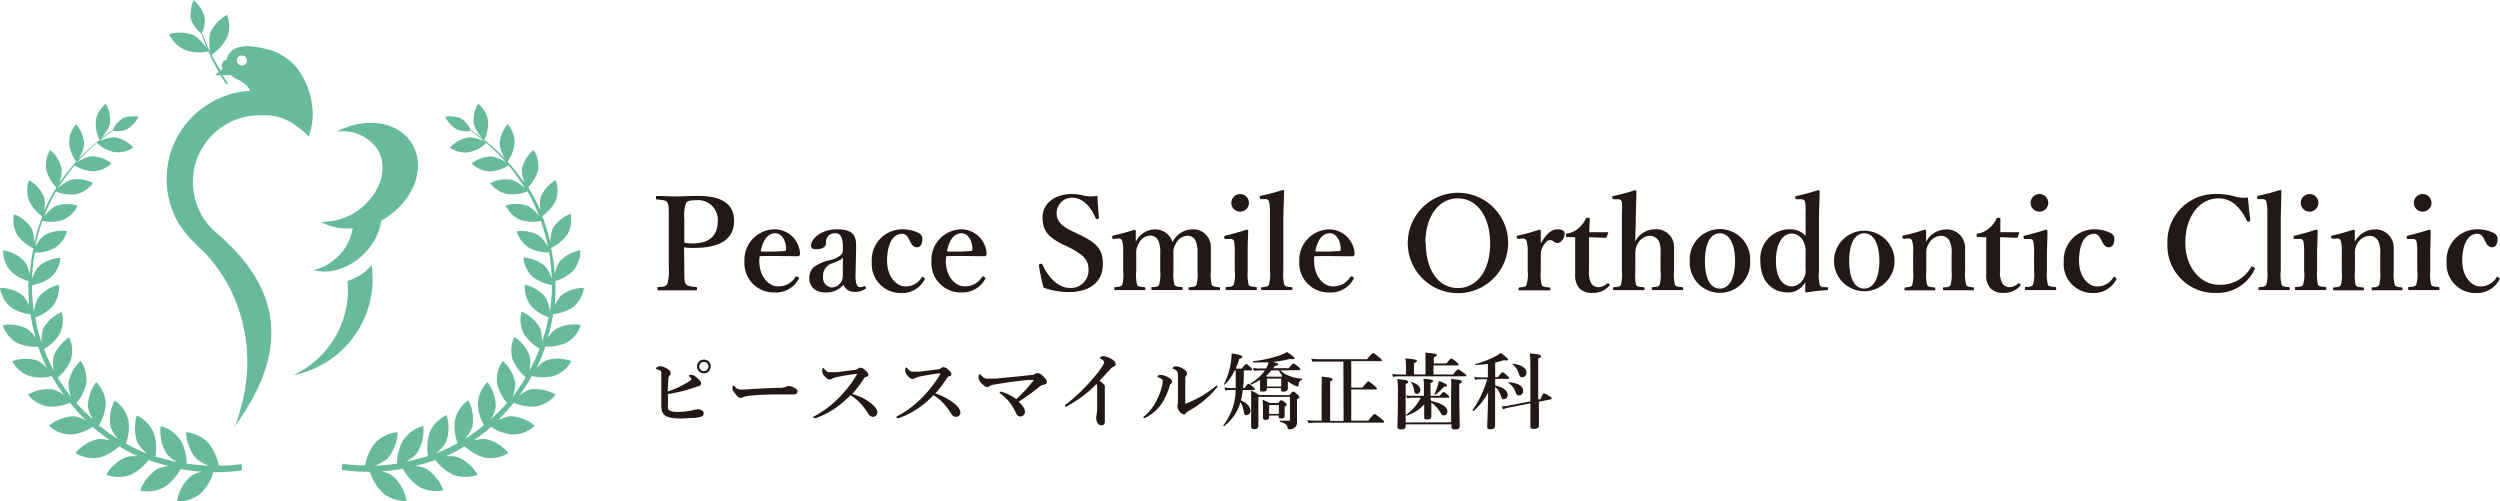 <svg xmlns="http://www.w3.org/2000/svg" viewBox="0 0 283.46 56.81"><defs><style>.cls-1{fill:#231815;}.cls-2{fill:#67ba9a;}</style></defs><title>header_pc_logo</title><g id="レイヤー_2" data-name="レイヤー 2"><g id="レイヤー_2-2" data-name="レイヤー 2"><path class="cls-1" d="M77.59,30.21c0,1.47,0,1.69.14,1.95s.55.32,1.18.38c.11,0,.12.05.12.19s0,.19-.13.19c-.69,0-1.47,0-2.14,0s-1.49,0-2.1,0c-.09,0-.12,0-.12-.19s0-.19.13-.19c.56,0,.85-.06,1-.38a5.66,5.66,0,0,0,.16-1.95V24.89c0-1.4,0-1.58-.15-1.9s-.6-.31-1.17-.37c-.1,0-.13,0-.13-.21s0-.19.13-.19c.66,0,1.5.05,2.19.05s1.47-.06,2.41-.06c3.08,0,4.12,1.16,4.12,2.83s-1,3.07-4.58,3.07a8.14,8.14,0,0,1-1.09-.06Zm0-2.7a4.76,4.76,0,0,0,.94.09c2.12,0,2.85-1.1,2.85-2.48a2.23,2.23,0,0,0-2.54-2.41c-.34,0-.86,0-1.06.31a4.6,4.6,0,0,0-.19,1.87Z"/><path class="cls-1" d="M86.09,29.56c0,1.94,1.19,2.91,2.1,2.91a2.24,2.24,0,0,0,2-1.06.17.17,0,0,1,.15-.07.3.3,0,0,1,.13.06c.06,0,.12.1.12.14a.46.46,0,0,1-.08.17,2.9,2.9,0,0,1-2.71,1.45,3.32,3.32,0,0,1-3.39-3.52A3.46,3.46,0,0,1,87.85,26a2.89,2.89,0,0,1,2.86,2.73.32.32,0,0,1-.07.25c-.07.09-.13.07-.22.07-1.48,0-3-.06-4.27,0A2.21,2.21,0,0,0,86.09,29.56ZM89,28.46c.11,0,.13-.1.13-.23,0-.82-.4-1.78-1.25-1.78s-1.41.85-1.63,2.06A23,23,0,0,0,89,28.46Z"/><path class="cls-1" d="M97,31.27c0,.94.19,1.29.53,1.29a.72.72,0,0,0,.42-.11.14.14,0,0,1,.19.08c.06.1.06.15,0,.22a2.1,2.1,0,0,1-1.25.34,1.26,1.26,0,0,1-1.25-.8,2.55,2.55,0,0,1-2,.87c-1.44,0-1.88-.9-1.88-1.56a1.68,1.68,0,0,1,.5-1.3,4.68,4.68,0,0,1,1.88-.81A3,3,0,0,0,95.23,29a.81.81,0,0,0,.34-.57V28c0-1.1-.28-1.56-.88-1.56a1,1,0,0,0-.76.3,1,1,0,0,0-.27.82c0,.39-.36.7-1.13.7-.45,0-.57-.17-.57-.47C92,27.08,93.09,26,94.9,26c2.15,0,2.18,1,2.17,2.19ZM95.57,29.2c-.15.22-.35.33-1.17.64a1.49,1.49,0,0,0-1.08,1.54,1.1,1.1,0,0,0,.93,1.21,1.28,1.28,0,0,0,1.31-1.28Z"/><path class="cls-1" d="M104,26.35a.8.8,0,0,1,.59.69c0,.53-.16,1-.64,1s-.71-.56-.88-.91-.4-.62-.78-.62c-1.13,0-1.71,1.28-1.71,3.08s1.08,2.88,2.05,2.88a2.06,2.06,0,0,0,1.86-1c.07-.11.15-.1.26,0s.14.13.09.22a2.88,2.88,0,0,1-2.66,1.54,3.28,3.28,0,0,1-3.33-3.52A3.47,3.47,0,0,1,102.2,26,4.07,4.07,0,0,1,104,26.35Z"/><path class="cls-1" d="M107.24,29.56c0,1.94,1.19,2.91,2.1,2.91a2.25,2.25,0,0,0,2-1.06.16.16,0,0,1,.14-.07.28.28,0,0,1,.14.06s.11.1.11.14a.59.59,0,0,1-.07.17A2.92,2.92,0,0,1,109,33.16a3.32,3.32,0,0,1-3.39-3.52A3.46,3.46,0,0,1,109,26a2.89,2.89,0,0,1,2.86,2.73.32.32,0,0,1-.07.25c-.08.09-.13.07-.22.07-1.49,0-3-.06-4.27,0A2.21,2.21,0,0,0,107.24,29.56Zm2.87-1.1c.12,0,.14-.1.14-.23,0-.82-.4-1.78-1.25-1.78s-1.41.85-1.63,2.06A22.74,22.74,0,0,0,110.11,28.46Z"/><path class="cls-1" d="M120.55,27.74c-1.75-.88-2.34-1.61-2.34-3.11S119.53,22,121.5,22a5.62,5.62,0,0,1,1.48.2,3.76,3.76,0,0,0,1.46,0c0,.75.1,1.7.16,2.48,0,.07,0,.12-.15.15s-.19,0-.22-.09c-.57-1.35-1.48-2.32-2.65-2.32a1.73,1.73,0,0,0-1.77,1.85c0,.66.4,1.27,1.63,1.88l.8.38c2.08,1,2.81,1.67,2.81,3.42,0,2-1.45,3.17-3.92,3.17a8.52,8.52,0,0,1-2.81-.51,23.67,23.67,0,0,1-.52-2.46c0-.1,0-.2.16-.23s.22,0,.25.09c.66,1.48,1.81,2.64,3.09,2.64a2,2,0,0,0,2.12-2.11c0-1.12-.66-1.69-2.14-2.46Z"/><path class="cls-1" d="M126.3,27.08c-.15,0-.18,0-.19-.16s0-.19.16-.22c.6-.13,1.63-.41,2.35-.65a.15.15,0,0,1,.16.12c0,.43,0,.87,0,1.24a2.45,2.45,0,0,1,2.07-1.4,2.07,2.07,0,0,1,2.1,1.45A2.54,2.54,0,0,1,135.21,26a2,2,0,0,1,2.08,2.1c0,.54,0,1.28,0,1.63v1a5.21,5.21,0,0,0,.1,1.56c.12.22.43.23.82.28.09,0,.12,0,.12.16s0,.17-.12.17c-.51,0-1.11,0-1.61,0s-1.13,0-1.7,0c-.12,0-.14,0-.14-.17s0-.16.14-.16c.41-.05.64-.05.76-.28a4.54,4.54,0,0,0,.12-1.56v-2a3.34,3.34,0,0,0-.16-1.27,1,1,0,0,0-1-.73,1.5,1.5,0,0,0-1.26.84,1.78,1.78,0,0,0-.31,1.14v2a5.21,5.21,0,0,0,.1,1.56c.1.22.4.23.84.28.09,0,.1,0,.1.17s0,.16-.12.16c-.56,0-1.14,0-1.61,0s-1.13,0-1.68,0c-.11,0-.13,0-.13-.17s0-.16.13-.16c.4,0,.64-.05.75-.28a4.54,4.54,0,0,0,.12-1.56v-2a3,3,0,0,0-.16-1.27,1,1,0,0,0-1-.73,1.48,1.48,0,0,0-1.24.84,1.94,1.94,0,0,0-.32,1.17v2a5.36,5.36,0,0,0,.09,1.56c.1.23.41.23.82.28.09,0,.12,0,.12.19s0,.14-.12.14c-.51,0-1.13,0-1.63,0s-1.1,0-1.64,0c-.11,0-.13,0-.13-.16s0-.16.13-.17c.41-.05.64-.05.78-.28a4.46,4.46,0,0,0,.1-1.56V28.58a4.06,4.06,0,0,0-.1-1.22.42.42,0,0,0-.52-.31Z"/><path class="cls-1" d="M140,28.64a6.74,6.74,0,0,0-.07-1.25c-.08-.23-.22-.32-.54-.29l-.39,0c-.14,0-.17,0-.19-.17s0-.19.16-.22c.58-.13,1.69-.44,2.38-.67a.16.16,0,0,1,.18.15c-.05,1.07-.06,1.89-.06,2.59v1.93a5.37,5.37,0,0,0,.1,1.57c.12.22.37.22.84.25.09,0,.1.06.1.19s0,.17-.1.17c-.53,0-1.13,0-1.63,0s-1.16,0-1.66,0c-.12,0-.15,0-.15-.17s0-.19.14-.19c.42,0,.66-.05.77-.25a3.94,3.94,0,0,0,.12-1.57ZM141.61,23a1,1,0,1,1-1-1A1,1,0,0,1,141.61,23Z"/><path class="cls-1" d="M144,24.12a5.78,5.78,0,0,0-.1-1.21.41.41,0,0,0-.49-.33l-.39,0c-.13,0-.16,0-.18-.17s0-.19.15-.22a24.45,24.45,0,0,0,2.42-.64c.1,0,.18,0,.18.1,0,1.1-.08,2.17-.08,3.61v5.43a4.47,4.47,0,0,0,.11,1.57c.11.24.35.25.82.3.09,0,.1,0,.1.17s0,.16-.12.16c-.54,0-1.11,0-1.6,0s-1.13,0-1.67,0c-.13,0-.16,0-.16-.16s0-.16.15-.17c.45-.05.63-.06.74-.3a4.57,4.57,0,0,0,.12-1.57Z"/><path class="cls-1" d="M149,29.56c0,1.94,1.19,2.91,2.1,2.91a2.23,2.23,0,0,0,2-1.06.19.19,0,0,1,.15-.07.25.25,0,0,1,.13.06c.06,0,.12.1.12.14a.59.59,0,0,1-.07.17,2.92,2.92,0,0,1-2.72,1.45,3.32,3.32,0,0,1-3.39-3.52,3.46,3.46,0,0,1,3.4-3.63,2.91,2.91,0,0,1,2.87,2.73.29.29,0,0,1-.08.25c-.07.09-.13.07-.22.07-1.48,0-3-.06-4.27,0A2.21,2.21,0,0,0,149,29.56Zm2.88-1.1c.12,0,.13-.1.13-.23,0-.82-.39-1.78-1.25-1.78s-1.4.85-1.63,2.06A23,23,0,0,0,151.85,28.46Z"/><path class="cls-1" d="M171,27.55a5.69,5.69,0,0,1-11.38,0,5.69,5.69,0,0,1,11.38,0Zm-9.34,0c0,3.1,1.46,5.11,3.64,5.11s3.66-2,3.66-5.06-1.5-5.11-3.66-5.11S161.62,24.51,161.62,27.55Z"/><path class="cls-1" d="M172.19,27.08c-.16,0-.19,0-.21-.16s0-.19.18-.22a21.39,21.39,0,0,0,2.35-.66c.1,0,.19.06.19.13,0,.41,0,.85,0,1.44.44-.79,1.06-1.61,1.9-1.61.5,0,.81.19.81.45,0,.59-.44,1.1-.8,1.1s-.53-.32-.82-.32-.38.07-.67.44a1.89,1.89,0,0,0-.42,1.29v1.79a4.71,4.71,0,0,0,.11,1.56c.11.23.35.23.86.28.09,0,.11,0,.11.19s0,.14-.11.14c-.55,0-1.17,0-1.66,0s-1.17,0-1.71,0c-.09,0-.12,0-.12-.14s0-.18.12-.19c.44-.05.67-.05.77-.28a3.88,3.88,0,0,0,.15-1.56V28.58a4.12,4.12,0,0,0-.12-1.2.41.41,0,0,0-.49-.33Z"/><path class="cls-1" d="M177.72,26.88c-.13,0-.16,0-.16-.21s0-.19.18-.2a2.54,2.54,0,0,0,1.29-.64,3.36,3.36,0,0,0,.76-1c0-.12.09-.14.25-.14s.21,0,.21.14c0,.49-.05,1-.05,1.5.66,0,1.47,0,2.09,0,.05,0,.07,0,.05.1l-.16.42a.14.14,0,0,1-.14.11c-.55,0-1.24-.06-1.87-.06l0,3.76a2.57,2.57,0,0,0,.28,1.51,1,1,0,0,0,.79.39,1.43,1.43,0,0,0,.94-.39c.08-.06.15-.05.24,0s.15.16,0,.28a2.35,2.35,0,0,1-1.78.76,2.09,2.09,0,0,1-1.54-.49,2.26,2.26,0,0,1-.5-1.65c0-.7,0-1.36,0-2.07l0-2.1Z"/><path class="cls-1" d="M185.4,27.39A2.53,2.53,0,0,1,187.61,26a2,2,0,0,1,2.2,2.08c0,.81,0,1.28,0,1.66v1a4.56,4.56,0,0,0,.1,1.54c.09.23.37.23.81.28.08,0,.11,0,.11.17s0,.16-.13.16c-.56,0-1.14,0-1.63,0s-1.1,0-1.64,0c-.12,0-.15,0-.15-.16s0-.16.13-.17c.43-.05.66-.05.77-.28a4.42,4.42,0,0,0,.1-1.54v-2a3.4,3.4,0,0,0-.13-1.25,1.16,1.16,0,0,0-1.12-.75,1.58,1.58,0,0,0-1.31.84,2.11,2.11,0,0,0-.3,1.17v2a5.5,5.5,0,0,0,.08,1.54c.09.2.33.23.81.28.12,0,.15,0,.15.16s0,.17-.15.17c-.54,0-1.07,0-1.55,0s-1.18,0-1.75,0c-.09,0-.12,0-.12-.17s0-.15.12-.16c.45-.05.67-.05.78-.28a4.89,4.89,0,0,0,.11-1.54V24.13a9.06,9.06,0,0,0,0-1.19c-.05-.28-.24-.36-.49-.35l-.41,0c-.15,0-.16,0-.18-.18s0-.17.15-.2a22,22,0,0,0,2.42-.65c.06,0,.15.08.15.12,0,1.09-.07,2.16-.07,3.58Z"/><path class="cls-1" d="M198.44,29.59a3.43,3.43,0,1,1-6.85,0,3.43,3.43,0,1,1,6.85,0Zm-5.13,0c0,1.84.54,3.13,1.7,3.13s1.72-1.4,1.72-3.13-.55-3.14-1.72-3.14S193.31,27.83,193.31,29.59Z"/><path class="cls-1" d="M204.72,24.15a6.58,6.58,0,0,0-.05-1.27c-.06-.23-.28-.3-.53-.29l-.35,0c-.18,0-.21,0-.23-.16s0-.19.18-.22a23.52,23.52,0,0,0,2.41-.66c.07,0,.17.07.17.14,0,1-.08,2.15-.08,3.57V30.8a4.48,4.48,0,0,0,.1,1.52c.1.22.26.22.45.24h.34c.1,0,.13,0,.13.16s0,.18-.13.19c-.58,0-1.63.14-2.29.25-.1,0-.15,0-.15-.17,0-.35,0-.63,0-1a2.21,2.21,0,0,1-1.92,1.17c-2,0-3.17-1.45-3.17-3.52A3.32,3.32,0,0,1,203,26a2.32,2.32,0,0,1,1.73.74Zm0,4.46a2.25,2.25,0,0,0-.27-1.29,1.51,1.51,0,0,0-1.27-.84c-1.14,0-1.82,1.26-1.82,3.11s.74,2.88,1.81,2.88a1.57,1.57,0,0,0,1.26-.78,1.71,1.71,0,0,0,.29-1.19Z"/><path class="cls-1" d="M214.81,29.59a3.43,3.43,0,1,1-6.86,0,3.43,3.43,0,1,1,6.86,0Zm-5.14,0c0,1.84.54,3.13,1.7,3.13s1.72-1.4,1.72-3.13-.54-3.14-1.72-3.14S209.67,27.83,209.67,29.59Z"/><path class="cls-1" d="M215.92,27.07c-.15,0-.19,0-.21-.16s0-.19.18-.22a21.56,21.56,0,0,0,2.32-.65c.09,0,.18.06.18.12,0,.41,0,.86,0,1.25a2.59,2.59,0,0,1,2.27-1.4,2.07,2.07,0,0,1,2.15,2.1c0,.54,0,1.28,0,1.63v1a4.93,4.93,0,0,0,.12,1.56c.1.22.34.23.76.28.09,0,.12,0,.12.17s0,.16-.12.16c-.54,0-1.1,0-1.6,0s-1.11,0-1.67,0c-.1,0-.12,0-.12-.16s0-.17.12-.17c.39,0,.63-.05.75-.28a4.93,4.93,0,0,0,.11-1.56v-2a2.85,2.85,0,0,0-.17-1.27,1.08,1.08,0,0,0-1.07-.73,1.62,1.62,0,0,0-1.32.84,1.87,1.87,0,0,0-.31,1.17v2a5,5,0,0,0,.09,1.56c.11.23.35.23.8.28.11,0,.13,0,.13.17s0,.16-.13.16c-.51,0-1.08,0-1.57,0s-1.13,0-1.69,0c-.08,0-.1,0-.1-.16s0-.16.1-.17c.43-.05.66-.05.78-.28a4.74,4.74,0,0,0,.1-1.56V28.58a4.06,4.06,0,0,0-.1-1.23c-.09-.25-.2-.33-.45-.31Z"/><path class="cls-1" d="M224.29,26.88c-.14,0-.17,0-.17-.21s0-.19.18-.2a2.51,2.51,0,0,0,1.29-.64,3.07,3.07,0,0,0,.76-1c.05-.12.09-.14.25-.14s.21,0,.21.14c0,.49,0,1,0,1.5.66,0,1.46,0,2.08,0,.06,0,.07,0,.06.1l-.16.42a.16.16,0,0,1-.15.11c-.54,0-1.23-.06-1.86-.06l0,3.76a2.49,2.49,0,0,0,.28,1.51,1,1,0,0,0,.79.39,1.45,1.45,0,0,0,.94-.39c.07-.06.14-.05.23,0s.15.16,0,.28a2.33,2.33,0,0,1-1.77.76,2.07,2.07,0,0,1-1.54-.49,2.21,2.21,0,0,1-.5-1.65c0-.7,0-1.36,0-2.07l0-2.1Z"/><path class="cls-1" d="M230.63,28.64a6.56,6.56,0,0,0-.08-1.25c-.07-.23-.22-.32-.54-.29l-.38,0c-.15,0-.18,0-.19-.17s0-.19.16-.22c.57-.13,1.69-.44,2.38-.67a.15.15,0,0,1,.17.15c0,1.07-.06,1.89-.06,2.59v1.93a4.9,4.9,0,0,0,.11,1.57c.11.22.36.22.83.25.09,0,.11.06.11.19s0,.17-.11.17c-.53,0-1.13,0-1.63,0s-1.16,0-1.66,0c-.11,0-.14,0-.14-.17s0-.19.13-.19c.43,0,.66-.05.78-.25a4.15,4.15,0,0,0,.12-1.57ZM232.24,23a1,1,0,1,1-2,0,1,1,0,1,1,2,0Z"/><path class="cls-1" d="M239.15,26.35a.8.8,0,0,1,.59.69c0,.53-.16,1-.65,1s-.7-.56-.88-.91-.39-.62-.77-.62c-1.14,0-1.71,1.28-1.71,3.08s1.07,2.88,2,2.88a2.06,2.06,0,0,0,1.87-1c.07-.11.14-.1.26,0s.13.13.09.22a2.88,2.88,0,0,1-2.66,1.54A3.28,3.28,0,0,1,234,29.64,3.47,3.47,0,0,1,237.36,26,4.07,4.07,0,0,1,239.15,26.35Z"/><path class="cls-1" d="M255.14,24.92a.17.17,0,0,1-.15.21c-.15,0-.18,0-.24-.12a5.79,5.79,0,0,0-1.32-1.83,2.92,2.92,0,0,0-1.88-.69c-2.13,0-3.77,2-3.77,5.05,0,2.7,1.66,4.75,3.85,4.75a4,4,0,0,0,3.61-2c0-.07.1-.1.29,0s.16.14.1.26a4.62,4.62,0,0,1-4.31,2.66,5.36,5.36,0,0,1-5.57-5.59A5.41,5.41,0,0,1,251.38,22a7.74,7.74,0,0,1,1.86.23,3.93,3.93,0,0,0,1.64.17C254.94,23.15,255.05,24.16,255.14,24.92Z"/><path class="cls-1" d="M257.08,24.12a5.78,5.78,0,0,0-.1-1.21.41.41,0,0,0-.48-.33l-.4,0c-.13,0-.16,0-.18-.17s0-.19.15-.22a24.45,24.45,0,0,0,2.42-.64c.11,0,.18,0,.18.1,0,1.1-.07,2.17-.07,3.61v5.43a4.58,4.58,0,0,0,.1,1.57c.12.24.35.25.82.3.09,0,.1,0,.1.17s0,.16-.11.16c-.55,0-1.12,0-1.6,0s-1.13,0-1.68,0c-.13,0-.16,0-.16-.16s0-.16.15-.17c.45-.05.63-.06.75-.3a5,5,0,0,0,.11-1.57Z"/><path class="cls-1" d="M261.25,28.64a6.74,6.74,0,0,0-.07-1.25c-.07-.23-.22-.32-.55-.29l-.38,0c-.14,0-.17,0-.19-.17s0-.19.16-.22c.58-.13,1.69-.44,2.38-.67a.16.16,0,0,1,.18.15c0,1.07-.06,1.89-.06,2.59v1.93a5.37,5.37,0,0,0,.1,1.57c.12.22.37.22.84.25.09,0,.1.06.1.19s0,.17-.1.17c-.53,0-1.13,0-1.63,0s-1.16,0-1.66,0c-.12,0-.15,0-.15-.17s0-.19.14-.19c.42,0,.66-.05.77-.25a3.94,3.94,0,0,0,.12-1.57ZM262.87,23a1,1,0,1,1-2,0,1,1,0,1,1,2,0Z"/><path class="cls-1" d="M264.54,27.07c-.15,0-.19,0-.21-.16s0-.19.18-.22a21.56,21.56,0,0,0,2.32-.65c.09,0,.17.06.17.12,0,.41,0,.86,0,1.25a2.59,2.59,0,0,1,2.27-1.4,2.06,2.06,0,0,1,2.14,2.1c0,.54,0,1.28,0,1.63v1a4.63,4.63,0,0,0,.12,1.56c.1.22.33.23.76.28.09,0,.12,0,.12.17s0,.16-.12.16c-.54,0-1.1,0-1.6,0s-1.12,0-1.67,0c-.11,0-.12,0-.12-.16s0-.17.12-.17c.39,0,.63-.05.74-.28a4.54,4.54,0,0,0,.12-1.56v-2a2.85,2.85,0,0,0-.17-1.27,1.08,1.08,0,0,0-1.08-.73,1.65,1.65,0,0,0-1.32.84,1.92,1.92,0,0,0-.3,1.17v2a5.52,5.52,0,0,0,.08,1.56c.12.23.36.23.81.28.1,0,.13,0,.13.17s0,.16-.13.16c-.51,0-1.09,0-1.57,0s-1.13,0-1.69,0c-.09,0-.1,0-.1-.16s0-.16.1-.17c.43-.05.66-.05.78-.28a4.74,4.74,0,0,0,.1-1.56V28.58a4.06,4.06,0,0,0-.1-1.23c-.09-.25-.21-.33-.45-.31Z"/><path class="cls-1" d="M274.08,28.64a6.56,6.56,0,0,0-.08-1.25c-.07-.23-.22-.32-.54-.29l-.38,0c-.15,0-.18,0-.19-.17s0-.19.16-.22c.57-.13,1.69-.44,2.38-.67a.15.15,0,0,1,.17.15c0,1.07-.05,1.89-.05,2.59v1.93a5.37,5.37,0,0,0,.1,1.57c.12.22.37.22.84.25.08,0,.1.06.1.19s0,.17-.1.17c-.53,0-1.14,0-1.63,0s-1.16,0-1.66,0c-.12,0-.15,0-.15-.17s0-.19.13-.19c.43,0,.66-.05.78-.25a3.94,3.94,0,0,0,.12-1.57ZM275.69,23a1,1,0,1,1-2,0,1,1,0,1,1,2,0Z"/><path class="cls-1" d="M282.6,26.35a.8.8,0,0,1,.59.69c0,.53-.16,1-.64,1s-.71-.56-.88-.91-.4-.62-.78-.62c-1.13,0-1.71,1.28-1.71,3.08s1.08,2.88,2,2.88a2.06,2.06,0,0,0,1.87-1c.07-.11.15-.1.26,0s.14.13.09.22a2.88,2.88,0,0,1-2.66,1.54,3.28,3.28,0,0,1-3.33-3.52A3.47,3.47,0,0,1,280.81,26,4.07,4.07,0,0,1,282.6,26.35Z"/><path class="cls-1" d="M75.74,45.66a4.18,4.18,0,0,0,0,.64c0,.14.12.2.24.27a1.77,1.77,0,0,0,.77.13,7.41,7.41,0,0,0,1.89-.21,2.06,2.06,0,0,1,.49-.08c.38,0,.65.18.65.45s-.11.31-.29.39a3.39,3.39,0,0,1-.86.14c-.52,0-1,.06-1.47.06-1,0-1.65-.16-1.9-.48a1.1,1.1,0,0,1-.22-.43,3,3,0,0,1-.06-.76c0-.58,0-1.17,0-1.75s0-1,0-1.52,0-.43-.27-.56l-.25-.1c-.06,0-.09,0-.09-.08s.31-.25.51-.25a1.67,1.67,0,0,1,.73.27c.33.19.43.33.43.5a.39.39,0,0,1-.14.32c-.07.07-.1.13-.12.44s-.06.83-.07,1.34a10.29,10.29,0,0,0,1.4-.57,10.77,10.77,0,0,0,1.14-.65c.09-.06.15-.1.15-.17s-.09-.17-.16-.24-.14-.13-.14-.17.09-.09.19-.09c.29,0,.44.06.82.41s.39.43.38.59-.11.25-.33.3a2.13,2.13,0,0,0-.34.11c-.51.17-1,.32-1.46.44s-1.11.25-1.65.34C75.75,45,75.74,45.35,75.74,45.66Zm4.85-4.11a.78.78,0,1,1-.78-.78A.77.77,0,0,1,80.59,41.55Zm-1.3,0a.52.52,0,1,0,.52-.51A.52.52,0,0,0,79.29,41.55Z"/><path class="cls-1" d="M90.08,44.72c-.29,0-.93,0-1.39,0-.75,0-2.36,0-3.52.14a2.59,2.59,0,0,0-.93.18.47.47,0,0,1-.26.07c-.24,0-.46-.22-.75-.65a.76.76,0,0,1-.18-.51c0-.15.06-.22.11-.22s.08,0,.13.08a.91.91,0,0,0,.79.36c.25,0,.43,0,1-.05,1.16-.07,2.4-.13,3.33-.15a1.74,1.74,0,0,0,.73-.13.56.56,0,0,1,.26-.07,1,1,0,0,1,.43.09c.35.15.6.29.6.53A.35.35,0,0,1,90.08,44.72Z"/><path class="cls-1" d="M97.78,45.1a7.22,7.22,0,0,1,.91.57c.56.44.79.8.79,1.08a.48.48,0,0,1-.44.51.62.62,0,0,1-.58-.32,8.29,8.29,0,0,0-1.09-1.41,5.77,5.77,0,0,0-.94-.72,11,11,0,0,1-2.31,1.84,8.61,8.61,0,0,1-1.61.75.79.79,0,0,1-.2,0s-.1,0-.1-.08a.11.11,0,0,1,.07-.1A11.63,11.63,0,0,0,95.22,45a13.22,13.22,0,0,0,1.91-2.5.24.24,0,0,0,.06-.11s0,0-.12,0c-.66.08-1.51.22-2.25.38a1.29,1.29,0,0,0-.43.15.56.56,0,0,1-.33.1c-.18,0-.37-.11-.63-.44a.8.8,0,0,1-.2-.6c0-.18.06-.25.12-.25s.07,0,.13.12c.27.29.37.35.65.35.11,0,.35,0,.72,0l2.07-.26a.64.64,0,0,0,.37-.15.39.39,0,0,1,.28-.1.77.77,0,0,1,.49.25c.29.25.4.4.4.53s0,.19-.31.28c-.09,0-.14.11-.23.23a14.47,14.47,0,0,1-1.28,1.69A11.47,11.47,0,0,1,97.78,45.1Z"/><path class="cls-1" d="M107.2,45.1a7.06,7.06,0,0,1,.9.57c.56.44.79.8.79,1.08a.47.47,0,0,1-.43.51.63.63,0,0,1-.59-.32,7.81,7.81,0,0,0-1.09-1.41,5.37,5.37,0,0,0-.94-.72,10.69,10.69,0,0,1-2.3,1.84,9.23,9.23,0,0,1-1.61.75.86.86,0,0,1-.21,0s-.09,0-.09-.08a.1.1,0,0,1,.06-.1,11.85,11.85,0,0,0,3-2.28,14.1,14.1,0,0,0,1.91-2.5.19.19,0,0,0,0-.11s0,0-.12,0c-.66.08-1.5.22-2.25.38a1.5,1.5,0,0,0-.43.15.56.56,0,0,1-.33.1c-.18,0-.37-.11-.63-.44a.8.8,0,0,1-.2-.6c0-.18.07-.25.12-.25s.07,0,.14.12c.26.29.36.35.65.35.11,0,.34,0,.71,0l2.07-.26a.7.7,0,0,0,.38-.15.36.36,0,0,1,.27-.1.79.79,0,0,1,.5.25c.28.25.39.4.39.53s0,.19-.31.28c-.08,0-.14.11-.22.23a15.67,15.67,0,0,1-1.28,1.69C106.5,44.75,106.88,44.93,107.2,45.1Z"/><path class="cls-1" d="M117.14,43.19a.24.24,0,0,0,.06-.11s0,0-.09,0l-.47,0c-1,.08-2.36.26-3.8.51a1.3,1.3,0,0,0-.64.2.46.46,0,0,1-.27.09c-.13,0-.34-.09-.65-.43a1.08,1.08,0,0,1-.33-.67c0-.18.06-.35.13-.35s.06,0,.14.1a1.68,1.68,0,0,0,.3.27.72.72,0,0,0,.52.13c.18,0,.4,0,.78,0,1.34-.13,2.73-.25,4.18-.42a.62.62,0,0,0,.31-.08.52.52,0,0,1,.3-.13.78.78,0,0,1,.55.26c.43.37.55.59.55.76s-.2.28-.39.3a.91.91,0,0,0-.49.25,24,24,0,0,1-2.33,1.68c.48.45.71.79.71,1.1a.52.52,0,0,1-.53.57c-.24,0-.38-.17-.51-.44a7.24,7.24,0,0,0-.57-1,6.26,6.26,0,0,0-1.15-1.15c-.06,0-.1-.08-.1-.14s0-.08.11-.08a1.45,1.45,0,0,1,.42.12,5.12,5.12,0,0,1,1.34.73A16.27,16.27,0,0,0,117.14,43.19Z"/><path class="cls-1" d="M121.07,46c-.11.06-.16.11-.21.11s-.11,0-.11-.12,0-.1.16-.17a21.38,21.38,0,0,0,3-2.89,11.21,11.21,0,0,0,1.13-1.49.83.83,0,0,0,.15-.4c0-.08-.13-.2-.31-.32s-.17-.07-.17-.13.16-.21.39-.21a2.21,2.21,0,0,1,1,.37.77.77,0,0,1,.4.52c0,.15-.09.26-.31.34a.38.38,0,0,0-.19.13l-1.33,1.44c.36.25.6.45.6.64a.32.32,0,0,1,0,.18,2.1,2.1,0,0,0,0,.32v1.35c0,.71,0,1.42,0,2.13,0,.28-.17.42-.35.42a.5.5,0,0,1-.43-.19,1,1,0,0,1-.19-.61.62.62,0,0,1,0-.22,3.51,3.51,0,0,0,.1-.89c0-.68,0-1.6,0-2.17a1.5,1.5,0,0,0-.07-.61A13.22,13.22,0,0,1,121.07,46Z"/><path class="cls-1" d="M131.36,42.79c-.07,0-.12,0-.12-.09s.18-.2.37-.2a2.21,2.21,0,0,1,1,.37c.23.15.28.28.28.4a.29.29,0,0,1-.13.25.59.59,0,0,0-.16.32,8,8,0,0,1-.77,1.75,4.94,4.94,0,0,1-1.9,1.75.68.68,0,0,1-.19.08c-.06,0-.09,0-.09-.1s0-.06.1-.13a5.69,5.69,0,0,0,1.32-1.65,7.39,7.39,0,0,0,.65-1.63,2.5,2.5,0,0,0,.12-.67C131.84,43,131.62,42.89,131.36,42.79Zm2.15-.61a.79.79,0,0,0-.43-.34c-.08,0-.12,0-.12-.1s.17-.21.4-.21a1.8,1.8,0,0,1,.86.33c.17.11.37.27.37.48a.34.34,0,0,1-.13.27s-.06.1-.07.22c0,.63,0,1.21,0,2.13v.7c0,.08,0,.12,0,.12a.64.64,0,0,0,.22-.08,11.79,11.79,0,0,0,3.11-1.82c.11-.1.17-.15.23-.15s.1,0,.1.08a.23.23,0,0,1-.08.13,10.77,10.77,0,0,1-3.32,2.72.51.51,0,0,0-.19.2.24.24,0,0,1-.22.13.78.78,0,0,1-.47-.3,1.08,1.08,0,0,1-.26-.56.55.55,0,0,1,0-.16,2.69,2.69,0,0,0,.05-.58c0-.75,0-1.39,0-2.59A1.87,1.87,0,0,0,133.51,42.18Z"/><path class="cls-1" d="M140,42a5.82,5.82,0,0,1-1.12,1.61s-.12,0-.1-.06a8.28,8.28,0,0,0,.76-2.33,9.3,9.3,0,0,0,.11-1.15c.87.13,1.2.24,1.2.38s-.1.19-.34.23a6.47,6.47,0,0,1-.4,1.11h.69c.33-.44.44-.51.51-.51s.17.07.48.36c.13.11.2.2.2.27s0,.09-.12.09h-.84c0,.67,0,1.34-.09,2h.17c.27-.41.38-.48.45-.48s.19.07.51.34c.14.11.21.2.21.26s0,.1-.12.1h-1.24l-.09.55a5.65,5.65,0,0,1-.13.62c.67.3,1.08.75,1.08,1.19a.46.46,0,0,1-.46.49c-.17,0-.26-.11-.3-.37a2.86,2.86,0,0,0-.37-1.1,5.07,5.07,0,0,1-1.87,2.71s-.1,0-.07-.09a6.78,6.78,0,0,0,1.38-3.59c0-.13,0-.27,0-.41h-.62a2.84,2.84,0,0,0-.54.05l-.1-.35a2.66,2.66,0,0,0,.64.08h.64c0-.67,0-1.34,0-2Zm5.19,0a2.75,2.75,0,0,0,.89.58,4.47,4.47,0,0,0,1.57.35s0,.09,0,.11c-.26.1-.34.22-.41.55,0,.18,0,.22-.13.22a.78.78,0,0,1-.28-.09,3.41,3.41,0,0,1-.81-.5v.08c0,.47,0,.71,0,.8s-.14.31-.45.31-.32-.09-.32-.25V44h-1.61v.11c0,.19-.12.29-.45.29s-.32-.07-.32-.28,0-.19,0-.58v-.47a7.9,7.9,0,0,1-1,.54c-.05,0-.12-.11-.08-.14A5.09,5.09,0,0,0,143.42,42h-.76a3.13,3.13,0,0,0-.48.05l-.1-.34a2.68,2.68,0,0,0,.59.07h.89a4.74,4.74,0,0,0,.28-.69c-.5,0-1.06,0-1.73,0-.05,0-.06-.13,0-.14a13.86,13.86,0,0,0,2.9-.63,6.05,6.05,0,0,0,.92-.41c.57.38.86.63.86.72s-.13.13-.48.06a14.35,14.35,0,0,1-2,.35c.57.14.6.17.6.26s-.08.15-.37.2l-.18.25h1.76c.37-.45.49-.53.55-.53s.19.08.55.38c.15.12.22.21.22.27s0,.1-.12.1Zm1,2.81c.29-.36.37-.41.44-.41s.17.05.5.34c.14.14.2.2.2.28s-.08.15-.27.24v.43c0,1.72,0,1.92,0,2.16a.82.82,0,0,1-.18.56.93.93,0,0,1-.72.26c-.13,0-.15,0-.18-.23s-.15-.4-.87-.63c0,0,0-.11,0-.11.43,0,.62,0,1,0,.12,0,.15,0,.15-.13V45h-3.58v3.27c0,.26-.16.39-.43.39s-.39-.11-.39-.36,0-.52,0-1.57c0-.81,0-1.63,0-2.45a6,6,0,0,1,.9.5Zm-2.29,2.31v.16c0,.22-.13.33-.37.33s-.33-.09-.33-.29,0-.32,0-1a8.54,8.54,0,0,0-.05-1,5.62,5.62,0,0,1,.78.37h1c.19-.25.27-.31.34-.31s.18.06.45.26c.11.09.17.16.17.23s0,.12-.23.25v1c0,.24-.11.33-.39.33s-.29-.06-.29-.27v-.07Zm.25-5.12a4.93,4.93,0,0,1-.59.62l.14.09h1.6l.1-.06A4.71,4.71,0,0,1,145,42Zm1.12.93h-1.61v.9h1.61Zm-.26,3h-1.11v1H145Z"/><path class="cls-1" d="M152.32,41h-2.67c-.27,0-.52,0-.87,0l-.1-.34a7.49,7.49,0,0,0,1,.07H155c.52-.63.63-.7.7-.7s.18.07.68.49c.23.18.3.27.3.33s0,.1-.12.1h-3.35v3h1.27c.49-.63.61-.71.67-.71s.18.08.68.49c.22.19.29.27.29.34s0,.09-.12.09h-2.79v3.54h1.92c.55-.68.66-.76.73-.76s.19.08.74.53c.25.2.33.29.33.36s0,.09-.12.09h-7.55a7.81,7.81,0,0,0-.9.06l-.11-.35a7.77,7.77,0,0,0,1,.07h.6v-4a8.94,8.94,0,0,0,0-1c1.15.11,1.25.21,1.25.32s-.1.16-.28.23v4.48h1.52Z"/><path class="cls-1" d="M162.53,42.46h2.22c.4-.5.51-.58.58-.58s.2.08.65.41c.21.15.28.22.28.29s0,.09-.12.09h-7.6a3.46,3.46,0,0,0-.59.06l-.1-.35a2.73,2.73,0,0,0,.65.08h.92v-.91a7.51,7.51,0,0,0-.07-.91c1.2.09,1.31.19,1.31.27s-.11.18-.34.27v1.28h1.31V40.81c0-.18,0-.45,0-.83,1.17.1,1.29.19,1.29.27s-.11.18-.35.27v.69H164c.38-.49.49-.56.56-.56s.18.07.58.39c.16.14.24.23.24.3s0,.09-.13.09h-2.71Zm2,5.42V44.07a7.31,7.31,0,0,0,0-1.11c1.09.12,1.21.14,1.21.31s-.08.16-.28.25v.8c0,2.07.05,3.51.05,4,0,.27-.18.37-.53.37s-.41-.13-.41-.32v-.26h-5.19v.19c0,.3-.2.39-.49.39s-.44-.08-.44-.31.05-1.44.05-3.56a12.83,12.83,0,0,0-.06-1.84c1,.1,1.22.14,1.22.31s-.08.16-.28.25v4.36Zm-2.25-2.42c1.17.26,1.83.68,1.83,1.18a.42.42,0,0,1-.41.46c-.15,0-.23-.06-.34-.26a3.41,3.41,0,0,0-1.07-1.18c0,.77,0,1.3,0,1.54s-.13.36-.48.36-.33-.1-.33-.26,0-.7,0-1.45a4.48,4.48,0,0,1-2,1.28c-.05,0-.09-.07-.05-.1a5.29,5.29,0,0,0,1.66-1.93h-1.09a2,2,0,0,0-.45.06l-.11-.35a1.74,1.74,0,0,0,.52.07h1.49V43.82a4.55,4.55,0,0,0-.06-.88c.9.08,1.09.13,1.09.25s-.06.13-.28.23v1.46h1.05c.25-.35.36-.43.43-.43s.18.08.45.3c.11.11.19.19.19.26s0,.09-.13.09h-2Zm-1.61-.8c-.18,0-.28-.11-.32-.32a2.21,2.21,0,0,0-.41-1.06s0-.06,0,0c.77.24,1.11.53,1.11,1A.43.43,0,0,1,160.7,44.66Zm3.05-.82a4.85,4.85,0,0,1-1,.94s-.09,0-.07-.07c.12-.29.22-.57.32-.83a5.91,5.91,0,0,0,.18-.69c.66.26.93.4.93.5S164,43.85,163.75,43.84Z"/><path class="cls-1" d="M169.52,44.53c0,1.94,0,3.34,0,3.77,0,.27-.18.37-.53.37s-.36-.09-.36-.29c0-.46.09-2.33.1-3.88a7.22,7.22,0,0,1-1.67,2.11s-.13-.07-.1-.11A11.38,11.38,0,0,0,168.62,43h-.86a2.67,2.67,0,0,0-.51.06l-.1-.35a2.38,2.38,0,0,0,.61.08h.94V41.26c-.4.06-.84.09-1.4.12-.05,0-.08-.1,0-.11a11.4,11.4,0,0,0,2.2-.84,3.66,3.66,0,0,0,.65-.42c.52.36.83.65.83.75s-.05.12-.19.12a.77.77,0,0,1-.26-.05c-.35.11-.66.21-1,.28v1.64h.32c.35-.45.43-.54.52-.54s.21.1.54.4c.13.1.19.19.19.26s0,.09-.12.09h-1.45v.74c.92.22,1.42.6,1.42,1.08a.48.48,0,0,1-.44.49c-.18,0-.24-.08-.33-.34a2.39,2.39,0,0,0-.65-1.07Zm5.12.76c.25-.56.34-.69.41-.69s.22.06.66.33c.17.1.23.17.23.25a.11.11,0,0,1-.1.1l-1.35.27c0,1.72,0,2.19,0,2.68,0,.29-.2.4-.56.4s-.41-.09-.41-.34c0-.47,0-1.16,0-2.56l-2.43.48a3.13,3.13,0,0,0-.66.2l-.16-.34a3.35,3.35,0,0,0,.72-.07l2.53-.49c0-.87,0-2,0-3.44,0-.87,0-1.42-.06-2,1,.09,1.26.16,1.26.31s-.06.16-.31.27v4.63Zm-2.39-.45c-.2,0-.29-.08-.39-.33a2.12,2.12,0,0,0-.83-1.1,0,0,0,0,1,0-.08c1.11.1,1.67.42,1.67,1A.5.5,0,0,1,172.25,44.84Zm.38-2.07c-.24,0-.28,0-.49-.6a2,2,0,0,0-.65-.86,0,0,0,0,1,0-.08c1,.14,1.58.49,1.58,1A.49.49,0,0,1,172.63,42.77Z"/><path class="cls-2" d="M24.8,52.8a5.83,5.83,0,0,0-1.1-2.49A4,4,0,0,0,21.09,49a5.06,5.06,0,0,0,1.16,3,4.63,4.63,0,0,0,1.42.79,20.35,20.35,0,0,1-2.5-.23A5.75,5.75,0,0,0,20.53,50a4,4,0,0,0-2.31-1.69,5,5,0,0,0,.62,3.08,4.28,4.28,0,0,0,1.26,1c-.51-.1-1-.23-1.58-.38-.3-.07-.6-.16-.9-.26a5.61,5.61,0,0,0-.17-2.64,3.87,3.87,0,0,0-1.94-2,4.85,4.85,0,0,0,.07,3.07,4.35,4.35,0,0,0,1.13,1.27,20.55,20.55,0,0,1-2.44-1.15,5.43,5.43,0,0,0,.3-2.59A3.8,3.8,0,0,0,13,45.4a4.74,4.74,0,0,0-.46,3,4.38,4.38,0,0,0,.86,1.39,21,21,0,0,1-2.18-1.57A5.34,5.34,0,0,0,12,45.78a3.73,3.73,0,0,0-1.09-2.46,4.69,4.69,0,0,0-.94,2.8,4.25,4.25,0,0,0,.55,1.42A22.61,22.61,0,0,1,8.67,45.7a5.31,5.31,0,0,0,1.11-2.23,3.65,3.65,0,0,0-.64-2.56,4.53,4.53,0,0,0-1.38,2.54A4.15,4.15,0,0,0,8.07,45a22.39,22.39,0,0,1-1.53-2.18,5.11,5.11,0,0,0,1.48-2,3.59,3.59,0,0,0-.18-2.57,4.44,4.44,0,0,0-1.77,2.21,4.35,4.35,0,0,0,.06,1.64A20,20,0,0,1,5,39.57,5,5,0,0,0,6.74,37.9,3.51,3.51,0,0,0,7,35.38a4.41,4.41,0,0,0-2.08,1.84,4.2,4.2,0,0,0-.22,1.6A18.61,18.61,0,0,1,4,36a4.91,4.91,0,0,0,2-1.32,3.42,3.42,0,0,0,.68-2.38,4.27,4.27,0,0,0-2.32,1.41,4.51,4.51,0,0,0-.51,1.63,20.74,20.74,0,0,1-.23-3,4.88,4.88,0,0,0,2.18-.93,3.41,3.41,0,0,0,1.07-2.19,4.21,4.21,0,0,0-2.49,1,4.24,4.24,0,0,0-.75,1.43,22.77,22.77,0,0,1,.31-3,4.71,4.71,0,0,0,2.26-.53,3.3,3.3,0,0,0,1.4-1.92A4.08,4.08,0,0,0,5,26.69a4.12,4.12,0,0,0-1,1.27,20.76,20.76,0,0,1,.81-2.91,4.55,4.55,0,0,0,2.31-.11,3.24,3.24,0,0,0,1.68-1.62,4,4,0,0,0-2.56.06A4.39,4.39,0,0,0,5,24.56a19.1,19.1,0,0,1,1.35-2.84,4.55,4.55,0,0,0,2.29.3,3.18,3.18,0,0,0,1.9-1.27,3.92,3.92,0,0,0-2.48-.38,4.43,4.43,0,0,0-1.51,1c.29-.46.59-.9.9-1.3s.68-.92,1-1.33a4.37,4.37,0,0,0,2.15.68,3.12,3.12,0,0,0,2.05-.91,3.82,3.82,0,0,0-2.33-.79,4.35,4.35,0,0,0-1.61.72,21.49,21.49,0,0,1,2.27-2.24,4.22,4.22,0,0,0,2,1.05,3.07,3.07,0,0,0,2.14-.53,3.9,3.9,0,0,0-2.12-1.16,4.78,4.78,0,0,0-1.82.48,19.18,19.18,0,0,1,1.67-1.23,2.32,2.32,0,0,0,1.65-.22,3.37,3.37,0,0,0,1.21-1.38,4.26,4.26,0,0,0-1.69.14,2.88,2.88,0,0,0-1.23,1.4c-.39.24-.84.55-1.34.93a4.73,4.73,0,0,0,1-1.57A3.79,3.79,0,0,0,12,11.77a3,3,0,0,0-1.13,1.88,4.18,4.18,0,0,0,.42,2.22A19.69,19.69,0,0,0,8.9,18.05a4.5,4.5,0,0,0,.64-1.67,3.88,3.88,0,0,0-.9-2.29,3.14,3.14,0,0,0-.81,2.1,4.37,4.37,0,0,0,.81,2.14c-.44.49-.89,1-1.33,1.63-.2.25-.4.51-.59.79A4,4,0,0,0,7,19.15,3.93,3.93,0,0,0,5.69,17a3.23,3.23,0,0,0-.44,2.25,4.49,4.49,0,0,0,1.15,2A19.61,19.61,0,0,0,5,23.93a3.82,3.82,0,0,0,0-1.58,4.05,4.05,0,0,0-1.7-1.92,3.26,3.26,0,0,0,0,2.34,4.64,4.64,0,0,0,1.5,1.77,21.12,21.12,0,0,0-.92,3,4.41,4.41,0,0,0-.29-1.63,4.16,4.16,0,0,0-2-1.62,3.27,3.27,0,0,0,.37,2.35,4.62,4.62,0,0,0,1.83,1.52,22.34,22.34,0,0,0-.41,3,4.06,4.06,0,0,0-.55-1.46A4.18,4.18,0,0,0,.36,28.38a3.41,3.41,0,0,0,.8,2.3,4.73,4.73,0,0,0,2.07,1.19,20.65,20.65,0,0,0,.1,2.83,3.61,3.61,0,0,0-.75-1.2A4.26,4.26,0,0,0,0,32.64a3.43,3.43,0,0,0,1.21,2.17,4.94,4.94,0,0,0,2.24.83,20.21,20.21,0,0,0,.62,2.7,3.77,3.77,0,0,0-1-1.06,4.39,4.39,0,0,0-2.75-.41,3.53,3.53,0,0,0,1.6,2,5,5,0,0,0,2.41.44,18.5,18.5,0,0,0,1,2.43,4,4,0,0,0-1.11-.87,4.47,4.47,0,0,0-2.84.09,3.6,3.6,0,0,0,2,1.69,5.17,5.17,0,0,0,2.49,0A20.35,20.35,0,0,0,7.3,44.84,3.87,3.87,0,0,0,6,44.15a4.54,4.54,0,0,0-2.83.59,3.63,3.63,0,0,0,2.26,1.35,5.17,5.17,0,0,0,2.5-.43,24,24,0,0,0,1.81,2,4,4,0,0,0-1.44-.47,4.64,4.64,0,0,0-2.74,1.08,3.7,3.7,0,0,0,2.51,1,5.26,5.26,0,0,0,2.44-.87,24,24,0,0,0,2,1.56,3.83,3.83,0,0,0-1.39-.18,4.75,4.75,0,0,0-2.57,1.58,3.83,3.83,0,0,0,2.7.52,5.48,5.48,0,0,0,2.26-1.28,19.27,19.27,0,0,0,2.14,1.14,3.72,3.72,0,0,0-1.31.08,4.84,4.84,0,0,0-2.3,2,3.89,3.89,0,0,0,2.8,0,5.5,5.5,0,0,0,2-1.67,14.41,14.41,0,0,0,1.46.46q.45.14.9.24a3.83,3.83,0,0,0-1.36.32,5,5,0,0,0-1.95,2.46,4,4,0,0,0,2.83-.45,5.79,5.79,0,0,0,1.75-2,23.28,23.28,0,0,0,2.38.31,3.73,3.73,0,0,0-1.28.55,5,5,0,0,0-1.52,2.81,4,4,0,0,0,2.75-.95,5.79,5.79,0,0,0,1.4-2.36,18.33,18.33,0,0,0,3.23-.22l0-.35-.06-.35A17.78,17.78,0,0,1,24.8,52.8Z"/><path class="cls-2" d="M38.83,52.57l-.06.35-.05.35a18.33,18.33,0,0,0,3.23.22,5.79,5.79,0,0,0,1.4,2.36,4,4,0,0,0,2.75.95A5,5,0,0,0,44.58,54a3.73,3.73,0,0,0-1.28-.55,23.64,23.64,0,0,0,2.38-.31,5.79,5.79,0,0,0,1.75,2,4,4,0,0,0,2.83.45,5,5,0,0,0-1.95-2.46A3.83,3.83,0,0,0,47,52.85l.9-.24a15.25,15.25,0,0,0,1.46-.46,5.5,5.5,0,0,0,2,1.67,3.89,3.89,0,0,0,2.8,0,4.84,4.84,0,0,0-2.3-2,3.72,3.72,0,0,0-1.31-.08,20.2,20.2,0,0,0,2.14-1.14,5.41,5.41,0,0,0,2.26,1.28,3.83,3.83,0,0,0,2.7-.52,4.75,4.75,0,0,0-2.57-1.58,3.91,3.91,0,0,0-1.4.18,22.58,22.58,0,0,0,2-1.56,5.26,5.26,0,0,0,2.44.87,3.7,3.7,0,0,0,2.51-1,4.64,4.64,0,0,0-2.74-1.08,4,4,0,0,0-1.44.47,22.23,22.23,0,0,0,1.8-2,5.21,5.21,0,0,0,2.51.43A3.66,3.66,0,0,0,63,44.74a4.54,4.54,0,0,0-2.83-.59,3.87,3.87,0,0,0-1.29.69,20.35,20.35,0,0,0,1.43-2.21,5.13,5.13,0,0,0,2.48,0,3.59,3.59,0,0,0,2-1.69,4.47,4.47,0,0,0-2.84-.09,3.87,3.87,0,0,0-1.11.87,20,20,0,0,0,1-2.43,5,5,0,0,0,2.41-.44,3.53,3.53,0,0,0,1.6-2,4.39,4.39,0,0,0-2.75.41,3.77,3.77,0,0,0-1,1.06,20.21,20.21,0,0,0,.62-2.7A5,5,0,0,0,65,34.81a3.48,3.48,0,0,0,1.21-2.17,4.26,4.26,0,0,0-2.58.86,3.61,3.61,0,0,0-.75,1.2,20.65,20.65,0,0,0,.1-2.83A4.78,4.78,0,0,0,65,30.68a3.41,3.41,0,0,0,.8-2.3,4.18,4.18,0,0,0-2.35,1.27,4.06,4.06,0,0,0-.55,1.46,22.34,22.34,0,0,0-.41-3,4.62,4.62,0,0,0,1.83-1.52,3.27,3.27,0,0,0,.37-2.35,4.16,4.16,0,0,0-2,1.62,4.21,4.21,0,0,0-.29,1.63,21.12,21.12,0,0,0-.92-3A4.64,4.64,0,0,0,63,22.77a3.26,3.26,0,0,0,0-2.34,4.05,4.05,0,0,0-1.7,1.92,3.82,3.82,0,0,0,0,1.58,19.61,19.61,0,0,0-1.42-2.7,4.4,4.4,0,0,0,1.14-2A3.19,3.19,0,0,0,60.5,17a4,4,0,0,0-1.32,2.14,4.23,4.23,0,0,0,.29,1.6c-.19-.28-.39-.54-.59-.79-.44-.6-.89-1.14-1.33-1.63a4.39,4.39,0,0,0,.8-2.14,3.1,3.1,0,0,0-.8-2.1,3.88,3.88,0,0,0-.9,2.29,4.5,4.5,0,0,0,.64,1.67,20.47,20.47,0,0,0-2.38-2.18,4.18,4.18,0,0,0,.42-2.22,3,3,0,0,0-1.13-1.88,3.79,3.79,0,0,0-.48,2.36,4.57,4.57,0,0,0,1,1.57c-.5-.38-1-.69-1.34-.93a2.88,2.88,0,0,0-1.23-1.4,4.26,4.26,0,0,0-1.69-.14,3.37,3.37,0,0,0,1.21,1.38,2.32,2.32,0,0,0,1.65.22c.47.31,1,.71,1.67,1.23a4.83,4.83,0,0,0-1.82-.48A3.85,3.85,0,0,0,51,16.74a3.07,3.07,0,0,0,2.14.53,4.28,4.28,0,0,0,2-1.05,21.49,21.49,0,0,1,2.27,2.24,4.35,4.35,0,0,0-1.61-.72,3.82,3.82,0,0,0-2.33.79,3.12,3.12,0,0,0,2.05.91,4.46,4.46,0,0,0,2.15-.68c.35.41.69.85,1,1.33s.61.84.9,1.3a4.43,4.43,0,0,0-1.51-1,3.92,3.92,0,0,0-2.48.38A3.18,3.18,0,0,0,57.51,22a4.55,4.55,0,0,0,2.29-.3,20.15,20.15,0,0,1,1.35,2.84,4.39,4.39,0,0,0-1.25-1.18,4,4,0,0,0-2.56-.06A3.24,3.24,0,0,0,59,24.94a4.55,4.55,0,0,0,2.31.11A20.76,20.76,0,0,1,62.14,28a4.12,4.12,0,0,0-1-1.27,4.09,4.09,0,0,0-2.56-.51A3.3,3.3,0,0,0,60,28.1a4.69,4.69,0,0,0,2.26.53,22.77,22.77,0,0,1,.31,3,4.24,4.24,0,0,0-.75-1.43,4.23,4.23,0,0,0-2.49-1,3.41,3.41,0,0,0,1.07,2.19,4.88,4.88,0,0,0,2.18.93,20.74,20.74,0,0,1-.23,3,4.51,4.51,0,0,0-.51-1.63,4.28,4.28,0,0,0-2.33-1.41,3.45,3.45,0,0,0,.69,2.38,4.91,4.91,0,0,0,2,1.32,18.61,18.61,0,0,1-.76,2.79,4.2,4.2,0,0,0-.22-1.6,4.42,4.42,0,0,0-2.09-1.84,3.57,3.57,0,0,0,.27,2.52,5.1,5.1,0,0,0,1.78,1.67,20,20,0,0,1-1.16,2.53,4.35,4.35,0,0,0,.06-1.64,4.44,4.44,0,0,0-1.77-2.21,3.59,3.59,0,0,0-.18,2.57,5.11,5.11,0,0,0,1.48,2A22.39,22.39,0,0,1,58.12,45a4.36,4.36,0,0,0,.31-1.54A4.52,4.52,0,0,0,57,40.91a3.66,3.66,0,0,0-.63,2.56,5.31,5.31,0,0,0,1.11,2.23,22.61,22.61,0,0,1-1.82,1.84,4.25,4.25,0,0,0,.55-1.42,4.69,4.69,0,0,0-.94-2.8,3.73,3.73,0,0,0-1.09,2.46,5.23,5.23,0,0,0,.7,2.42,19.84,19.84,0,0,1-2.17,1.57,4.17,4.17,0,0,0,.85-1.39,4.7,4.7,0,0,0-.45-3,3.8,3.8,0,0,0-1.53,2.28,5.43,5.43,0,0,0,.3,2.59,20.55,20.55,0,0,1-2.44,1.15,4.35,4.35,0,0,0,1.13-1.27,4.85,4.85,0,0,0,.07-3.07,3.87,3.87,0,0,0-1.94,2,5.61,5.61,0,0,0-.17,2.64c-.3.1-.6.19-.9.26-.54.15-1.07.28-1.58.38a4.28,4.28,0,0,0,1.26-1A5,5,0,0,0,48,48.29,4,4,0,0,0,45.66,50,5.75,5.75,0,0,0,45,52.57a20.33,20.33,0,0,1-2.51.23A4.57,4.57,0,0,0,43.94,52a5.06,5.06,0,0,0,1.16-3,4,4,0,0,0-2.62,1.28,5.91,5.91,0,0,0-1.09,2.49A17.78,17.78,0,0,1,38.83,52.57Z"/><path class="cls-2" d="M41.71,30.51a6,6,0,0,1-2.31,1.35c0,.33.05.67.05,1a10.67,10.67,0,0,1-6.21,9.68,11.13,11.13,0,0,0,9-10.42,11.6,11.6,0,0,0-.1-2.05C42,30.23,41.86,30.37,41.71,30.51Z"/><path class="cls-2" d="M29.5,13.07l.43,0h.23a5.84,5.84,0,0,1,1.71.29,6.09,6.09,0,0,1,1.83,1A7.11,7.11,0,0,1,35,15.48a7.66,7.66,0,0,0,.46-2.8,9.12,9.12,0,0,0-1.62-4.75,6.28,6.28,0,0,0-3.73-2.39c-1.35-.33-3.58-.73-4.3.85a1.42,1.42,0,0,0-.12.4.65.65,0,0,0-.55.64.65.65,0,0,0,.1.34L25,8A20,20,0,0,1,24,6.2a5.08,5.08,0,0,0,1.75-1.95,3.56,3.56,0,0,0,0-2.57,4.44,4.44,0,0,0-1.92,2.06,5.4,5.4,0,0,0,0,2.2c-.41-.87-.7-1.63-.92-2.24a2.72,2.72,0,0,0,.23-1.94A3.86,3.86,0,0,0,21.94,0a5,5,0,0,0-.34,2,3.43,3.43,0,0,0,1.24,1.8c.16.5.38,1.1.66,1.78A5.33,5.33,0,0,0,22,4a4.4,4.4,0,0,0-2.81-.13A3.57,3.57,0,0,0,21,5.68a5,5,0,0,0,2.63.16A25.28,25.28,0,0,0,24.8,8.16l-.44.37H25l.4.64.29.41.14-.16c-.21-.3-.4-.6-.59-.9l.95,0a2.07,2.07,0,0,0,.54.39c1.49.67,1.63,1.39,1.63,1.39a9.81,9.81,0,0,0-4.6,1.42,10,10,0,0,0-3.42,13.76,17,17,0,0,0,2.7,3,16.61,16.61,0,0,1,1.82,2.2,17.44,17.44,0,0,1,1.74,3.17,18.55,18.55,0,0,1,1.44,7.2,19.61,19.61,0,0,1-.38,3.74,18.62,18.62,0,0,1-.51,2,7.56,7.56,0,0,1-.67,1.81c.12-.18.23-.37.36-.55,2.34-3.36,4.22-7.11,3.88-11.32s-3-7.61-6.14-10.29A7.57,7.57,0,0,1,29.5,13.07ZM27.4,7.43A.57.57,0,1,1,28,6.86.57.57,0,0,1,27.4,7.43Z"/><path class="cls-2" d="M46.73,16.31c-1.54-2.55-5.3-3.13-8.55-1.37a4.72,4.72,0,0,1,4.63,2c1.36,2.27.16,5.5-2.68,7.22a7.11,7.11,0,0,1-3.75,1,6.29,6.29,0,0,0,3.61.72,5.78,5.78,0,0,1-1.63,3.17,6,6,0,0,1-1.34,1,5.42,5.42,0,0,1-1.48.58,5.12,5.12,0,0,0,2.94-.12,6.94,6.94,0,0,0,2.83-1.77A6.76,6.76,0,0,0,43.24,25l.36-.21C46.93,22.74,48.33,19,46.73,16.31Z"/></g></g></svg>